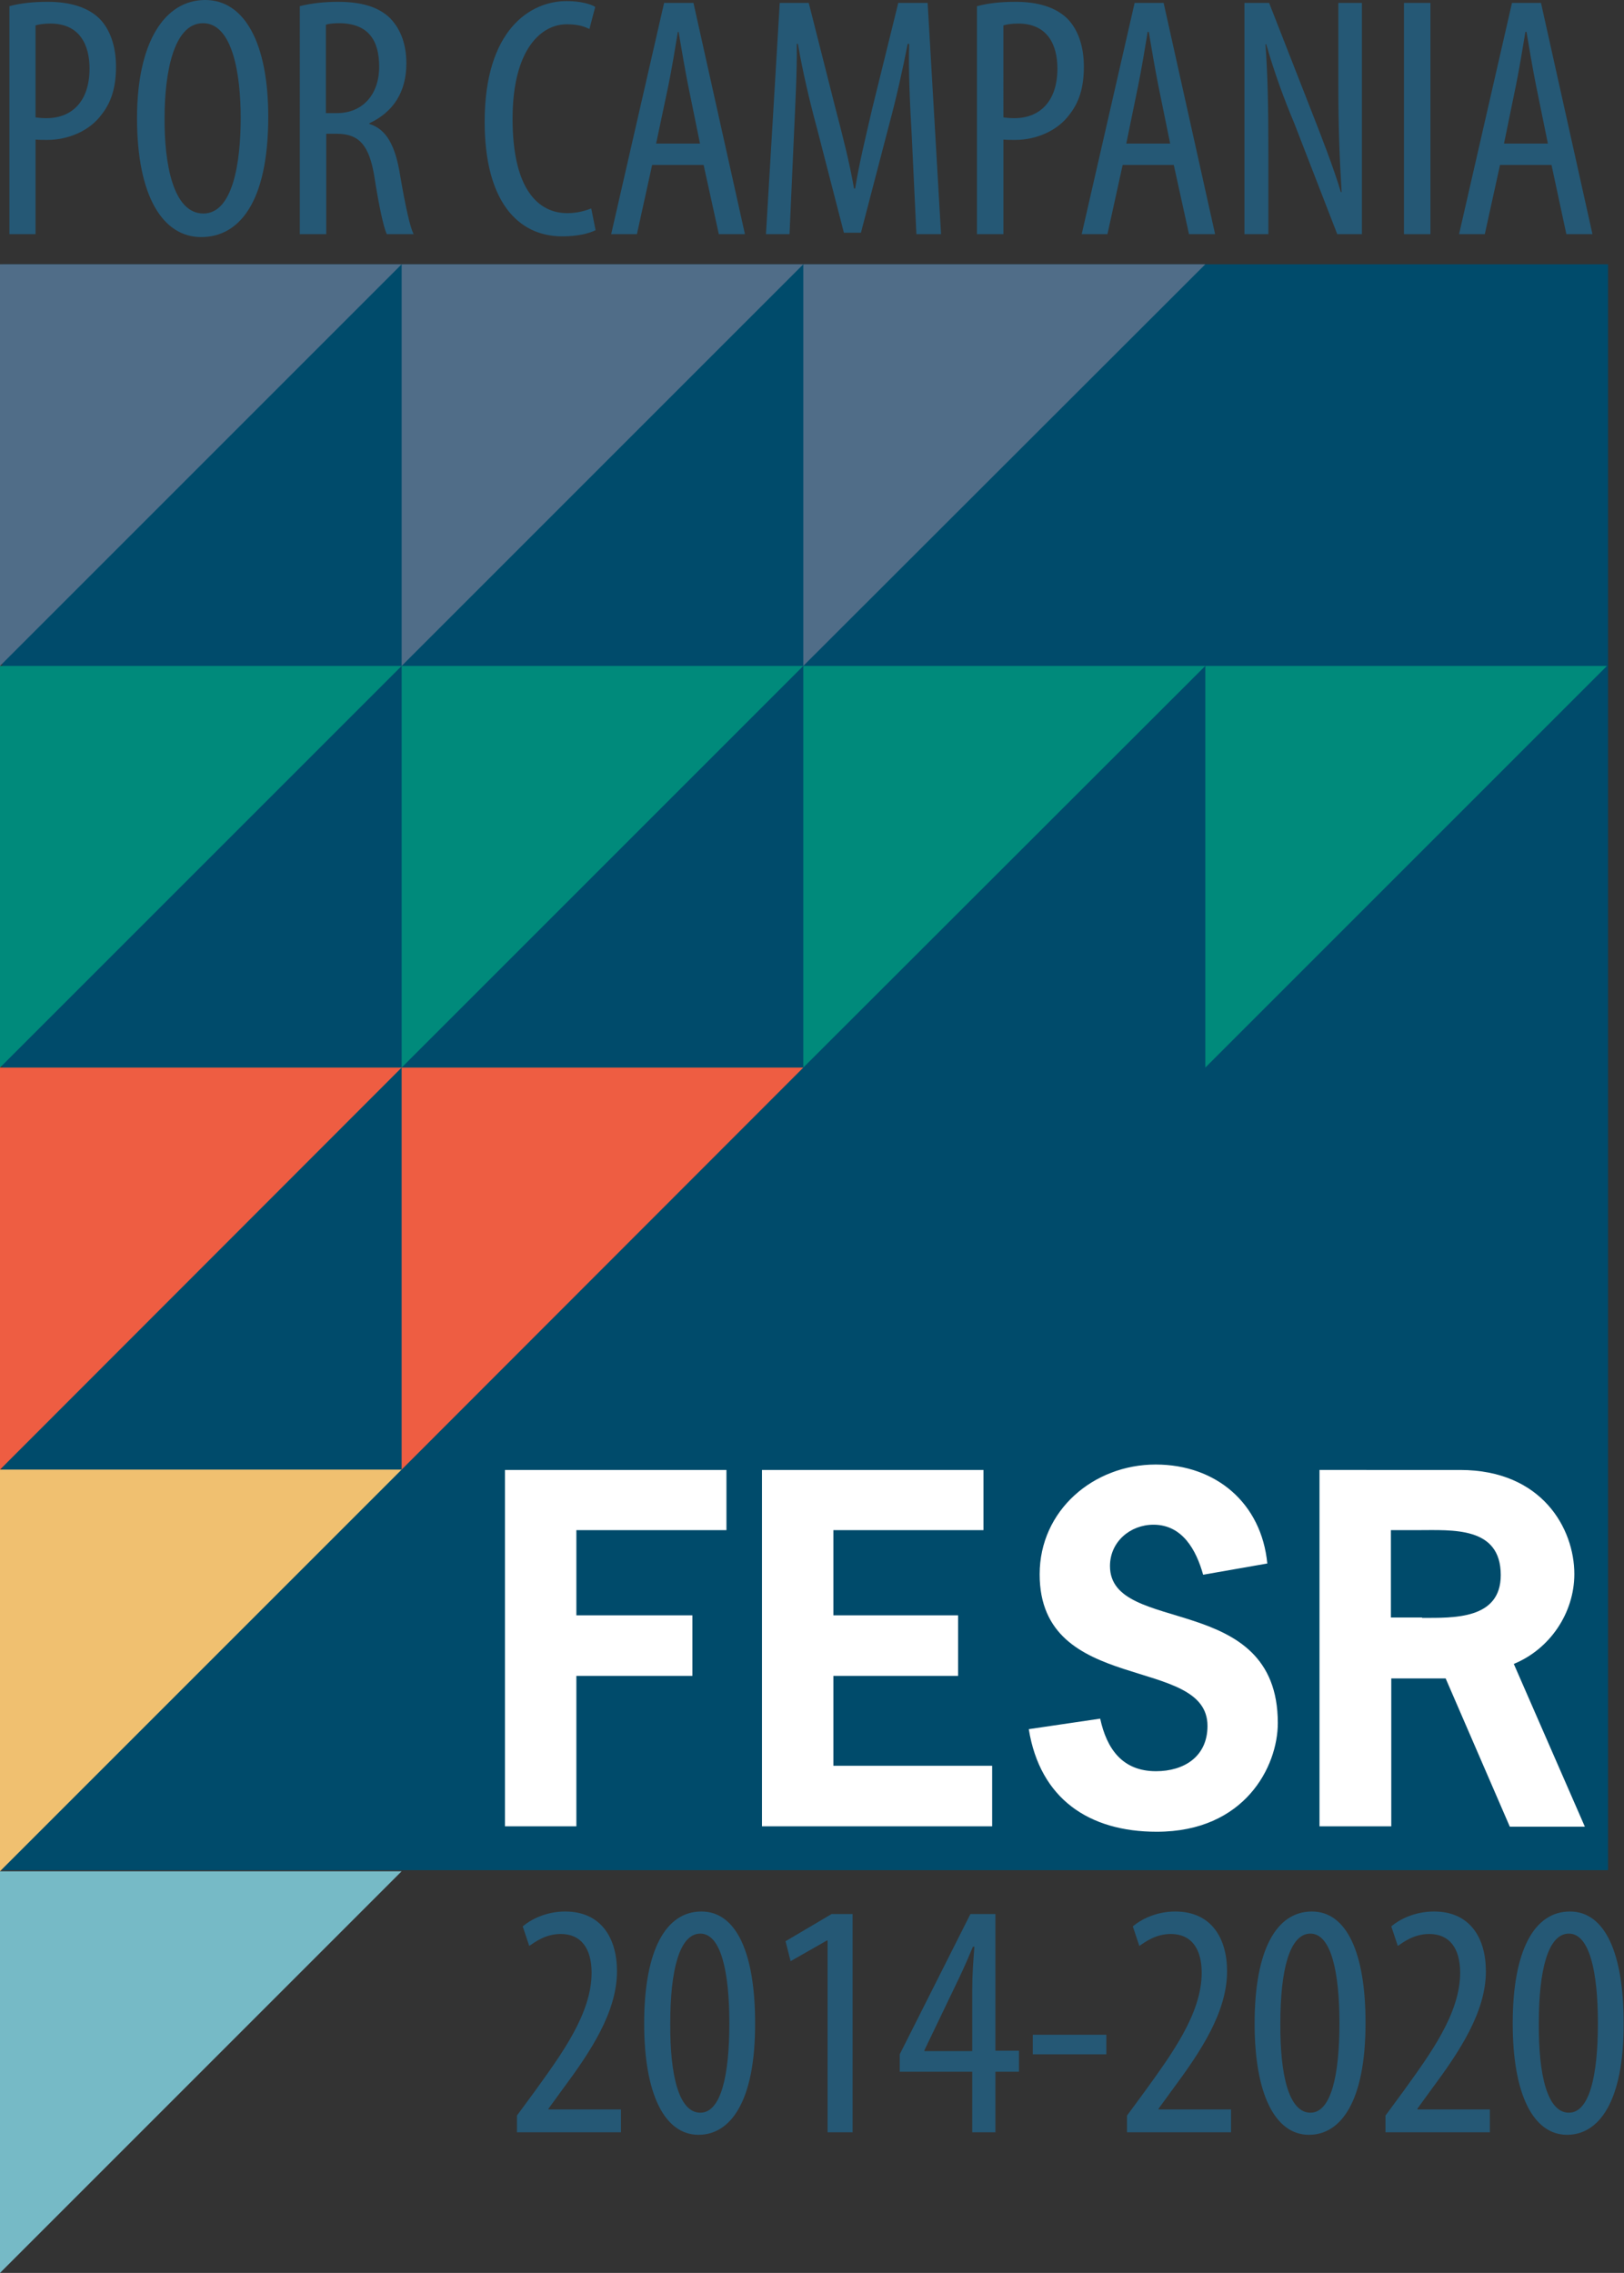 <?xml version="1.0" encoding="UTF-8"?>
<svg xmlns="http://www.w3.org/2000/svg" xmlns:xlink="http://www.w3.org/1999/xlink" version="1.1" id="Layer_1" x="0px" y="0px" viewBox="0 0 448 627" style="enable-background:new 0 0 448 627;" xml:space="preserve">
<rect x="0" y="0" width="448" height="627" fill="#333333" stroke="none"/>
<style type="text/css">
	.st0{fill:#004B6B;}
	.st1{fill:#255875;}
	.st2{fill:#506D88;}
	.st3{fill:#008A7B;}
	.st4{fill:#EE5D42;}
	.st5{fill:#F0C070;}
	.st6{fill:#76BAC6;}
	.st7{fill:#FFFFFF;}
</style>
<g>
	<polygon class="st0" points="443.6,515.9 0.6,515.9 0.6,72.9 443.6,72.9 443.6,515.9  "></polygon>
	<path class="st1" d="M142.6,588.2v-4.6l5-6.8c7.2-10,15.6-21.3,15.6-32.6c0-6.7-2.9-10.7-8.5-10.7c-4.3,0-7.2,2.3-8.7,3.3l-1.8-5.4   c2.1-1.8,6.3-4.1,11.7-4.1c10,0,14.3,7.4,14.3,16.5c0,11.3-7.4,22.3-14.9,32.4l-4,5.5v0.2h20v6.3H142.6L142.6,588.2z"></path>
	<path class="st1" d="M192.7,588.9c-9.3,0-15-11.1-15-30.7c0-20.3,6-30.9,15.8-30.9c9.7,0,14.8,11.6,14.8,30.7   C208.4,579.9,201.4,588.9,192.7,588.9L192.7,588.9L192.7,588.9z M193.2,582.8c5.7,0,8-10.3,8-24.7c0-14.1-2.3-24.7-8-24.7   c-5.8,0-8.3,10.2-8.3,24.7C184.8,572.6,187.3,582.8,193.2,582.8L193.2,582.8L193.2,582.8z"></path>
	<polygon class="st1" points="228.3,535.3 228.1,535.3 218.1,541 216.7,535.5 229.4,528 235.2,528 235.2,588.2 228.3,588.2    228.3,535.3  "></polygon>
	<path class="st1" d="M268.2,588.2v-16.7h-20v-4.8l19.5-38.7h6.9v37.7h6.5v5.8h-6.5v16.7H268.2L268.2,588.2z M268.2,565.7v-16.9   c0-4.2,0.3-7.9,0.6-11.8h-0.4c-2,4.8-3.3,7.6-5.1,11.3l-8.3,17.3v0.2H268.2L268.2,565.7z"></path>
	<polygon class="st1" points="305.2,561.3 305.2,566.7 284.9,566.7 284.9,561.3 305.2,561.3  "></polygon>
	<path class="st1" d="M310.9,588.2v-4.6l5-6.8c7.2-10,15.6-21.3,15.6-32.6c0-6.7-2.9-10.7-8.5-10.7c-4.3,0-7.2,2.3-8.7,3.3l-1.8-5.4   c2.1-1.8,6.3-4.1,11.7-4.1c10,0,14.3,7.4,14.3,16.5c0,11.3-7.4,22.3-14.9,32.4l-4,5.5v0.2h20v6.3H310.9L310.9,588.2z"></path>
	<path class="st1" d="M361.1,588.9c-9.3,0-15-11.1-15-30.7c0-20.3,6-30.9,15.8-30.9c9.7,0,14.8,11.6,14.8,30.7   C376.7,579.9,369.8,588.9,361.1,588.9L361.1,588.9L361.1,588.9z M361.5,582.8c5.7,0,8-10.3,8-24.7c0-14.1-2.3-24.7-8-24.7   c-5.8,0-8.3,10.2-8.3,24.7C353.1,572.6,355.6,582.8,361.5,582.8L361.5,582.8L361.5,582.8z"></path>
	<path class="st1" d="M382.2,588.2v-4.6l5-6.8c7.2-10,15.6-21.3,15.6-32.6c0-6.7-2.9-10.7-8.5-10.7c-4.3,0-7.2,2.3-8.7,3.3l-1.8-5.4   c2.1-1.8,6.3-4.1,11.8-4.1c10,0,14.3,7.4,14.3,16.5c0,11.3-7.4,22.3-14.9,32.4l-4,5.5v0.2h20v6.3H382.2L382.2,588.2z"></path>
	<path class="st1" d="M432.3,588.9c-9.3,0-15-11.1-15-30.7c0-20.3,6-30.9,15.8-30.9c9.7,0,14.8,11.6,14.8,30.7   C448,579.9,441,588.9,432.3,588.9L432.3,588.9L432.3,588.9z M432.8,582.8c5.7,0,8-10.3,8-24.7c0-14.1-2.3-24.7-8-24.7   c-5.8,0-8.3,10.2-8.3,24.7C424.4,572.6,426.9,582.8,432.8,582.8L432.8,582.8L432.8,582.8z"></path>
	<path class="st1" d="M2.6,1.7C5.6,0.9,9,0.5,13.2,0.5c5.9,0,10.9,1.4,14.2,4.6c3,3,4.6,7.7,4.6,13.3c0,5.9-1.4,9.9-3.9,13.1   c-3.4,4.7-9.4,7.1-15.1,7.1c-1.2,0-2.2,0-3.2-0.1v26.1H2.6V1.7L2.6,1.7z M9.9,32.4c0.8,0.1,1.7,0.2,2.9,0.2   c7.1,0,11.9-4.7,11.9-13.7c0-6.5-2.7-12.4-10.8-12.4c-1.7,0-3.1,0.2-4.1,0.5V32.4L9.9,32.4z"></path>
	<path class="st1" d="M55.5,65.4c-10.6,0-17.7-11.3-17.7-32.8C37.8,11.5,45.5,0,56.6,0C67.4,0,74,11.8,74,32.2   C74,56.1,65.8,65.4,55.5,65.4L55.5,65.4L55.5,65.4z M56.1,58.9c8.1,0,10.3-13.9,10.3-26.4c0-11.9-2.2-26.1-10.4-26.1   c-8.2,0-10.6,14-10.6,26.1C45.3,45,47.7,58.9,56.1,58.9L56.1,58.9L56.1,58.9z"></path>
	<path class="st1" d="M82.7,1.7c3.1-0.8,6.9-1.2,10.5-1.2c6.3,0,11.1,1.3,14.4,4.5c3.1,3.2,4.5,7.5,4.5,12.5   c0,8.1-3.8,13.5-10.2,16.5v0.2c4.7,1.4,7.2,6,8.5,14.3c1.5,8.7,2.7,14.1,3.7,16.1h-7.4c-0.9-1.9-2.2-8-3.4-15.7   c-1.4-8.8-4.2-12-10.4-12H90v27.7h-7.3V1.7L82.7,1.7z M90,31.2h3c7,0,11.6-5.1,11.6-12.8c0-7.3-3-11.9-10.9-12   c-1.4,0-2.8,0.1-3.8,0.4V31.2L90,31.2z"></path>
	<path class="st1" d="M164.3,63.5c-2,1-5.2,1.7-9.2,1.7c-12.4,0-21.4-9.9-21.4-31.6c0-25.3,12.5-33.3,22.6-33.3   c3.8,0,6.6,0.8,7.9,1.6L162.6,8c-1.5-0.7-3-1.3-6.3-1.3c-6.8,0-14.9,6.6-14.9,26.1c0,19.6,7.2,26,15.1,26c2.8,0,5.1-0.7,6.6-1.3   L164.3,63.5L164.3,63.5z"></path>
	<path class="st1" d="M179.9,45.5l-4.2,19.1h-7.1l14.6-63.8h8.1l14.2,63.8h-7.2l-4.2-19.1H179.9L179.9,45.5z M193.1,39.6l-3.3-16.2   c-0.9-4.5-1.8-9.9-2.6-14.6H187c-0.8,4.8-1.7,10.3-2.6,14.7L181,39.6H193.1L193.1,39.6z"></path>
	<path class="st1" d="M251.5,37.1c-0.5-8.4-0.9-17.8-0.7-25h-0.4c-1.4,7.1-3.1,14.8-5.1,22.2l-7.8,29.9h-4.7l-7.4-28.7   c-2.2-8.1-4-16-5.3-23.4h-0.3c0.1,7.5-0.4,16.4-0.8,25.5l-1.2,27h-6.5l3.8-63.8h8l7.4,29.2c2.2,8.4,3.8,14.7,5.1,22h0.3   c1.2-7.3,2.7-13.3,4.7-22l7.2-29.2h8.1l3.7,63.8h-6.8L251.5,37.1L251.5,37.1z"></path>
	<path class="st1" d="M269.6,1.7c2.9-0.8,6.3-1.2,10.6-1.2c5.9,0,10.9,1.4,14.2,4.6c3,3,4.6,7.7,4.6,13.3c0,5.9-1.4,9.9-3.9,13.1   c-3.4,4.7-9.4,7.1-15.1,7.1c-1.2,0-2.2,0-3.2-0.1v26.1h-7.3V1.7L269.6,1.7z M276.9,32.4c0.8,0.1,1.7,0.2,2.9,0.2   c7.1,0,11.9-4.7,11.9-13.7c0-6.5-2.7-12.4-10.8-12.4c-1.7,0-3.1,0.2-4.1,0.5V32.4L276.9,32.4z"></path>
	<path class="st1" d="M309.7,45.5l-4.2,19.1h-7.1L313,0.8h8l14.2,63.8H328l-4.2-19.1H309.7L309.7,45.5z M322.8,39.6l-3.3-16.2   c-0.9-4.5-1.8-9.9-2.6-14.6h-0.3c-0.8,4.8-1.7,10.3-2.6,14.7l-3.3,16.1H322.8L322.8,39.6z"></path>
	<path class="st1" d="M343.3,64.6V0.8h6.8l11.7,29.9c2.7,6.9,6,15.3,8.1,22.3h0.2c-0.6-10-0.9-18.3-0.9-29.4V0.8h6.5v63.8h-6.8   L357,33.9c-2.7-6.4-5.4-13.7-7.7-21.7h-0.2c0.6,8.5,0.8,16.7,0.8,30.3v22.1H343.3L343.3,64.6z"></path>
	<polygon class="st1" points="394.6,0.8 394.6,64.6 387.3,64.6 387.3,0.8 394.6,0.8  "></polygon>
	<path class="st1" d="M413.8,45.5l-4.2,19.1h-7.1l14.6-63.8h8l14.2,63.8h-7.2L428,45.5H413.8L413.8,45.5z M427,39.6l-3.3-16.2   c-0.9-4.5-1.8-9.9-2.6-14.6h-0.3c-0.8,4.8-1.7,10.3-2.6,14.7l-3.3,16.1H427L427,39.6z"></path>
	<polyline class="st2" points="0,183.7 0,72.9 110.8,72.9  "></polyline>
	<polyline class="st2" points="110.8,183.7 110.8,72.9 221.6,72.9  "></polyline>
	<polyline class="st2" points="221.6,183.7 221.6,72.9 332.5,72.9  "></polyline>
	<polyline class="st3" points="0,294.5 0,183.7 110.8,183.7  "></polyline>
	<polyline class="st3" points="110.8,294.5 110.8,183.7 221.6,183.7  "></polyline>
	<polyline class="st3" points="221.6,294.5 221.6,183.7 332.5,183.7  "></polyline>
	<polyline class="st4" points="0,405.4 0,294.5 110.8,294.5  "></polyline>
	<polyline class="st5" points="0,516.2 0,405.4 110.8,405.4  "></polyline>
	<polyline class="st6" points="0,627 0,516.2 110.8,516.2  "></polyline>
	<polyline class="st4" points="110.8,405.4 110.8,294.5 221.6,294.5  "></polyline>
	<polyline class="st3" points="332.5,294.5 332.5,183.7 443.3,183.7  "></polyline>
	<polygon class="st7" points="200.4,422.1 159,422.1 159,445.6 191,445.6 191,462.3 159,462.3 159,503.8 139.3,503.8 139.3,405.5    200.4,405.5 200.4,422.1  "></polygon>
	<polygon class="st7" points="271.3,422.1 229.9,422.1 229.9,445.6 264.3,445.6 264.3,462.3 229.9,462.3 229.9,487.1 273.7,487.1    273.7,503.8 210.2,503.8 210.2,405.5 271.3,405.5 271.3,422.1  "></polygon>
	<path class="st7" d="M331.9,434.4c-1.9-6.8-5.7-13.8-13.7-13.8c-6.4,0-12,4.7-12,11.4c0,19.3,46.3,6.7,46.3,43.3   c0,12-9.1,30-33.4,30c-18.7,0-32.2-9.1-35.3-28.3l19.7-2.9c1.8,8.3,6.1,14.5,15.4,14.5c7.7,0,14.2-4,14.2-12.5   c0-19.7-46.3-8.3-46.3-41.8c0-17.7,14.9-30.3,32-30.3c16.7,0,29.2,10.7,30.8,27.3L331.9,434.4L331.9,434.4z"></path>
	<path class="st7" d="M402.8,405.5c22.6,0,31.5,16.2,31.5,28.7c0,10.7-6.7,20.7-16.7,24.8l19.6,44.9h-20.7L398.8,463h-15v40.8H364   v-98.3H402.8L402.8,405.5z M392.3,446.3c8.6,0,21.7,0.5,21.7-11.8c0-13.5-13.3-12.4-23-12.4h-7.3v24.1H392.3L392.3,446.3z"></path>
</g>
</svg>
